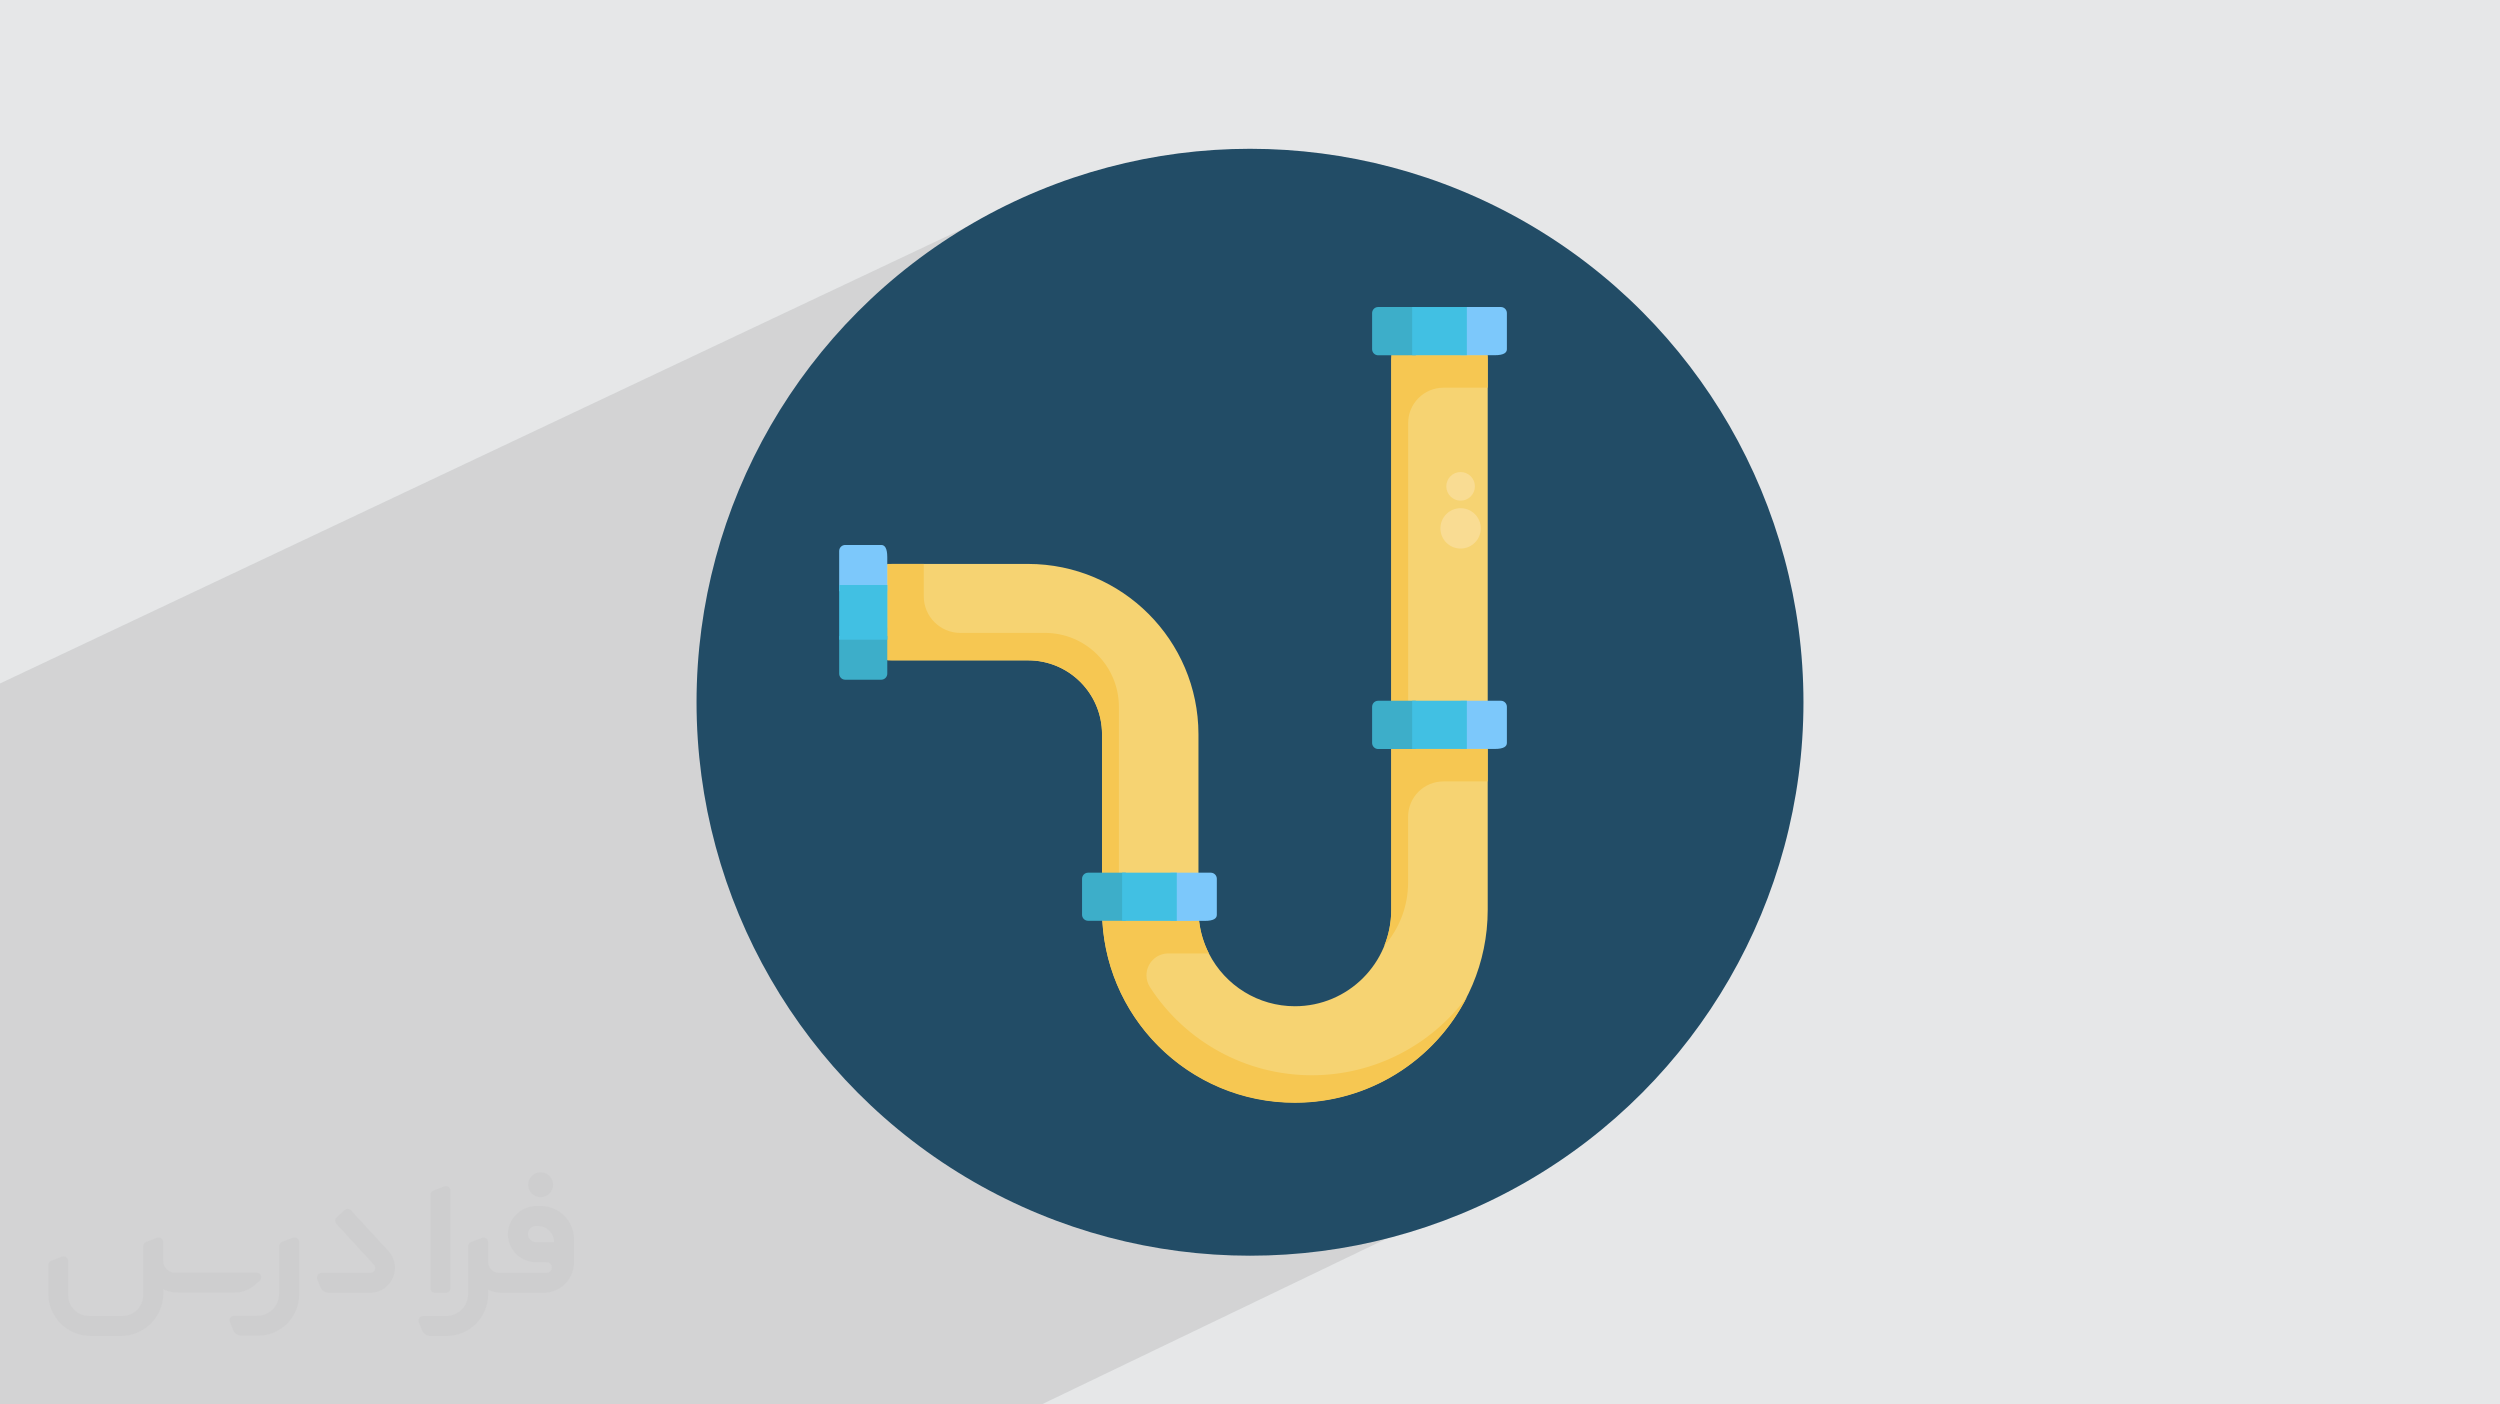 <?xml version="1.0" encoding="UTF-8"?>
<!DOCTYPE svg PUBLIC "-//W3C//DTD SVG 1.0//EN" "http://www.w3.org/TR/2001/REC-SVG-20010904/DTD/svg10.dtd">
<!-- Creator: CorelDRAW -->
<svg xmlns="http://www.w3.org/2000/svg" xml:space="preserve" width="94.192mm" height="52.917mm" version="1.0" style="shape-rendering:geometricPrecision; text-rendering:geometricPrecision; image-rendering:optimizeQuality; fill-rule:evenodd; clip-rule:evenodd"
viewBox="0 0 9404.92 5283.66"
 xmlns:xlink="http://www.w3.org/1999/xlink"
 xmlns:xodm="http://www.corel.com/coreldraw/odm/2003">
 <defs>
  <style type="text/css">
   <![CDATA[
    .fil2 {fill:#224C66}
    .fil7 {fill:#3DAEC9;fill-rule:nonzero}
    .fil9 {fill:#41C0E3;fill-rule:nonzero}
    .fil8 {fill:#7CC8FB;fill-rule:nonzero}
    .fil5 {fill:#F6C752;fill-rule:nonzero}
    .fil4 {fill:#F6D372;fill-rule:nonzero}
    .fil6 {fill:#F9DC93;fill-rule:nonzero}
    .fil3 {fill:#373435;fill-rule:nonzero;fill-opacity:0.031}
    .fil1 {fill:#2B2A29;fill-opacity:0.102}
    .fil0 {fill:#E6E7E8}
   ]]>
  </style>
 </defs>
 <g id="Layer_x0020_1">
  <polygon class="fil0" points="-0,0 9404.92,0 9404.92,5283.66 -0,5283.66 "/>
  <polygon class="fil1" points="5558.94,3570.18 5957.14,4303.57 3917.97,5283.66 -0,5283.66 -0,2571.17 4007.12,678.67 "/>
  <circle class="fil2" cx="4702.46" cy="2641.83" r="2082.1"/>
  <g id="_1576974627024">
   <path class="fil3" d="M1125.4 4672.59l0 197.03c0,20.41 -3.74,40.82 -11.66,59.56 -7.92,18.74 -19.16,36.25 -33.74,50.4 -14.58,14.58 -31.65,25.82 -50.4,33.74 -18.74,7.92 -39.15,11.66 -59.56,11.66l-60.82 0c-7.08,0 -14.16,-2.08 -19.99,-6.25 -5.83,-4.16 -10.41,-9.58 -12.92,-16.25l-11.24 -29.16c-0.83,-2.5 -1.25,-5.41 -1.25,-8.33 0,-2.92 1.25,-5.42 2.92,-7.92 1.67,-2.5 3.74,-4.16 6.25,-5.41 2.5,-1.25 5.41,-2.09 7.91,-1.67l86.23 0c22.08,0 42.91,-8.75 58.73,-24.57 15.41,-15.42 24.15,-36.65 24.15,-58.73l0 -179.12c0,-3.33 1.26,-6.66 3.33,-9.58 2.09,-2.92 5,-5 7.92,-6.25l40.82 -15.83c2.5,-0.84 5.41,-1.25 8.33,-0.84 2.92,0.42 5.42,1.26 7.5,2.92 2.09,1.67 4.17,3.75 5.42,6.25 1.25,2.92 2.08,5.83 2.08,8.33z"/>
   <path class="fil3" d="M2033.88 4536.8l-15 0c-59.57,0 -109.13,48.73 -108.31,107.88 0.42,27.5 12.08,54.16 31.66,73.32 19.57,19.57 46.23,30.4 74.14,30.4l39.57 0c5.42,0 10.41,2.08 14.17,5.83 3.74,3.74 5.83,8.75 5.83,14.16 0,5.42 -2.09,10.41 -5.83,14.17 -3.75,3.74 -8.75,5.83 -14.17,5.83l-179.11 0c-10.83,0 -20.83,-4.58 -28.33,-12.08 -7.5,-7.5 -11.66,-17.91 -12.08,-28.33l0 -74.98c0,-2.92 -0.83,-5.41 -2.08,-7.92 -1.25,-2.5 -3.33,-4.57 -5.42,-6.24 -2.08,-1.67 -4.99,-2.51 -7.5,-2.92 -2.92,-0.42 -5.41,0 -8.33,0.83l-41.24 15.83c-2.92,1.25 -5.83,3.33 -7.92,6.25 -2.08,2.92 -2.92,6.25 -2.92,9.58l0 179.12c0,22.08 -8.75,43.32 -24.15,58.73 -15.42,15.42 -36.65,24.57 -58.73,24.57l-86.64 0.01c-2.92,0 -5.42,0.83 -7.92,2.08 -2.5,1.25 -4.58,3.33 -6.25,5.42 -1.66,2.5 -2.5,4.99 -2.92,7.5 -0.41,2.92 0,5.41 1.26,8.33l11.24 29.16c2.5,6.67 7.08,12.5 12.91,16.66 5.83,4.16 12.91,6.25 20,5.83l60.81 0c41.24,0 80.81,-16.25 109.97,-45.82 29.16,-29.16 45.81,-68.74 45.81,-109.97l0 -18.32c15.84,7.91 33.33,12.08 50.82,12.08l157.03 0c30.41,0 59.99,-12.08 81.65,-33.74 21.66,-21.67 33.74,-50.82 33.74,-81.65l0 -85.81c0,-33.32 -13.33,-65.39 -36.65,-89.14 -23.74,-23.74 -55.82,-36.65 -89.14,-36.65zm50.39 136.2l-66.64 0c-7.92,0 -15.42,-2.5 -21.25,-7.91 -5.83,-5.42 -9.59,-12.5 -10.41,-20.42 0,-4.16 0.42,-8.75 2.08,-12.91 1.67,-4.16 3.75,-7.91 6.67,-10.82 5.83,-5.42 13.75,-8.76 21.66,-8.76l7.09 0c16.25,0 31.65,6.25 42.9,17.91 11.66,11.25 17.91,26.66 17.91,42.91z"/>
   <path class="fil3" d="M1694.39 4478.9l0 367.39c0,2.08 -0.42,4.57 -1.25,6.66 -0.84,2.09 -2.09,4.16 -3.75,5.83 -1.67,1.67 -3.33,2.92 -5.41,3.74 -2.09,0.84 -4.16,1.26 -6.67,1.26l-40.82 0c-2.08,0 -4.58,-0.42 -6.66,-1.26 -2.09,-0.83 -4.16,-2.08 -5.42,-3.74 -1.66,-1.67 -2.92,-3.74 -3.74,-5.83 -0.83,-2.09 -1.25,-4.58 -1.25,-6.66l0 -351.57c0,-3.32 0.83,-6.66 2.92,-9.58 2.08,-2.92 4.58,-5 7.91,-6.25l40.83 -15.83c2.5,-0.84 5.41,-1.25 8.33,-1.25 2.92,0.41 5.41,1.25 7.5,2.92 2.5,1.66 4.16,3.74 5.41,6.24 1.25,2.09 2.09,5 2.09,7.92z"/>
   <path class="fil3" d="M1391.56 4863.79l-153.7 0c-7.08,0 -14.17,-2.09 -20,-6.25 -5.83,-4.16 -10.41,-9.99 -13.33,-16.66l-11.24 -28.74c-0.83,-2.51 -1.25,-5.42 -0.83,-8.34 0.41,-2.92 1.25,-5.41 2.92,-7.91 1.66,-2.51 3.74,-4.16 6.24,-5.42 2.51,-1.25 5.42,-2.08 7.92,-2.08l184.11 0c3.33,0 6.66,-1.25 9.58,-2.92 2.93,-2.09 5,-4.58 6.67,-7.92 1.25,-3.33 1.67,-6.66 1.25,-9.99 -0.42,-3.33 -2.08,-6.67 -4.16,-9.17l-141.63 -154.12c-2.92,-3.33 -4.58,-7.92 -4.58,-12.5 0,-4.58 2.09,-8.75 5.83,-12.08l29.58 -27.49c3.33,-2.92 7.92,-4.58 12.5,-4.58 4.58,0.42 8.75,2.09 12.08,5.83l140.37 152.87c55.41,59.57 12.5,157.46 -69.56,157.46z"/>
   <path class="fil3" d="M977.53 4817.97l-20 17.07c-20.83,17.91 -47.49,27.91 -74.98,27.91l-211.19 0c-19.57,0 -39.15,-4.16 -57.06,-12.49l0 16.25c0,20.82 -4.16,41.65 -12.08,60.81 -7.91,19.16 -19.57,36.65 -34.57,51.65 -14.58,14.58 -32.07,26.24 -51.65,34.58 -19.16,7.91 -39.99,12.07 -60.82,12.07l-114.55 0.01c-20.83,0 -41.66,-4.17 -60.82,-12.08 -19.16,-7.92 -36.65,-19.58 -51.65,-34.58 -14.58,-14.58 -26.24,-32.07 -34.57,-51.65 -7.92,-19.16 -12.08,-39.98 -12.08,-60.81l0 -107.89c0,-3.33 1.25,-6.66 2.92,-9.58 2.09,-2.92 4.58,-5 7.92,-6.25l40.82 -15.83c2.5,-0.84 5.41,-1.26 8.33,-0.84 2.92,0.42 5.42,1.25 7.5,2.92 2.09,1.67 4.16,3.75 5.42,6.25 1.25,2.5 2.08,5 2.08,7.92l0 128.71c0,20.83 8.34,40.82 22.92,55.41 14.58,14.58 34.57,22.91 55.4,22.91l125.79 0c20.83,0 40.41,-8.34 54.99,-22.92 14.58,-14.58 22.92,-34.57 22.92,-55.4l0 -184.11c0,-3.33 1.25,-6.67 2.92,-9.59 2.08,-2.92 4.57,-4.99 7.91,-6.24l40.82 -15.84c2.51,-0.83 5.42,-1.25 8.34,-0.83 2.92,0.42 5.41,1.25 7.91,2.92 2.51,1.67 4.17,3.74 5.42,6.25 1.25,2.5 2.08,5.41 2.08,7.91l0 70.4c0,11.66 4.58,23.32 12.92,31.65 8.33,8.34 19.57,13.33 31.65,13.33l307.4 0c3.33,0 7.09,0.84 9.59,2.92 2.92,2.09 5,5 6.25,7.92 1.25,3.33 1.25,6.66 0.41,10.41 0,3.74 -2.08,6.66 -4.57,8.75z"/>
   <path class="fil3" d="M2033.88 4503.89c25.82,0 47.07,-21.25 47.07,-47.07 0,-25.83 -21.25,-47.07 -47.07,-47.07 -25.83,0 -47.08,21.24 -47.08,47.07 0,25.82 21.25,47.07 47.08,47.07z"/>
  </g>
  <g id="_1576974635424">
   <path class="fil4" d="M5596.74 1353.68l0 2069.08c-0.36,400.31 -325.15,724.75 -725.5,724.75 -384.23,0 -701.94,-299.74 -724.26,-683.26 -0.82,-13.65 -1.15,-27.56 -1.15,-41.54l0 -660.76c-0.18,-153.28 -124.41,-277.54 -277.71,-277.75l-511.31 0.01c-100.15,0 -181.37,-81.23 -181.37,-181.39 0,-100.15 81.22,-181.38 181.38,-181.38l511.3 0.01c353.45,0.62 639.9,287.08 640.45,640.49l0 660.77c0,13.88 0.8,27.79 2.3,41.55 4.81,42.7 17.39,84.23 36.86,122.51 61.78,121.81 186.89,198.64 323.51,198.64 200.31,0 362.7,-162.35 362.75,-362.66l0 -2069.08c0,-100.16 81.22,-181.39 181.38,-181.39 100.15,0 181.38,81.23 181.38,181.38l0 0z"/>
   <path class="fil5" d="M5596.74 1458.47l0 -122.15 -299.25 0 0 -85.88c-0.01,-0.36 -0.01,-0.78 -0.01,-1.15 0,-12.35 1.28,-24.68 3.78,-36.76 -37.94,30.61 -61.97,75.28 -66.61,123.79 -0.5,5.68 -0.91,11.44 -0.91,17.36l0 2069.08c-0.01,0.22 -0.01,0.48 -0.01,0.7 0,46.1 -8.9,91.81 -26.16,134.54 57.75,-65.76 89.66,-150.4 89.66,-237.95 0,-0.18 0,-0.44 0,-0.62l0 -246.77c0,-73.44 59.56,-133 133.01,-133l166.24 0 0 -122.16 -299 0 0 -1225.61c0,-0.14 0,-0.28 0,-0.41 0,-73.45 59.56,-133.01 133.01,-133.01 0,0 0,0 0,0l166.24 -0.01z"/>
   <path class="fil5" d="M4934.74 4045.11c-246.04,-0.09 -475.23,-124.99 -608.72,-331.61 -8.51,-13.23 -13.05,-28.69 -13.05,-44.46 0,-45.42 36.83,-82.26 82.26,-82.26 0.01,0 0.05,0 0.08,0l152.41 0c-19.46,-38.27 -32.04,-79.81 -36.86,-122.47l-287.14 -0.01c-9.59,-47.55 -14.48,-96.05 -14.48,-144.57 0,0 0,-0.09 0,-0.09l0 -660.84c-0.17,-153.35 -124.4,-277.61 -277.7,-277.81l-319.16 0c-75.83,-0.22 -137.2,-61.78 -137.2,-137.62 0,-0.01 0,-0.06 0,-0.08l0 -121.83 -136.46 0.01 0 240.02c-61.13,-30.69 -99.77,-93.31 -99.77,-161.73 0,-12.75 1.37,-25.52 4.03,-37.98 -42.97,34.33 -68.03,86.38 -68.03,141.39 0,93.28 70.93,171.29 163.77,180.15l0 0.91 529.39 0c153.3,0.2 277.53,124.46 277.71,277.76l0 660.77c0,0.07 0,0.43 0,0.51 0,400.57 324.84,725.42 725.41,725.42 274.27,0 525.26,-154.81 648.28,-399.86 -136.47,186.21 -353.72,296.29 -584.6,296.29 0,0 -0.17,0 -0.17,0l0 0z"/>
   <circle class="fil6" cx="5494.74" cy="1987.71" r="75.92"/>
   <circle class="fil6" cx="5494.74" cy="1829.62" r="53.79"/>
   <path class="fil7" d="M5161.85 1313.46l0 -135.64c0,-12.62 10.24,-22.87 22.87,-22.87l141.65 0 0 181.63 -141.65 0c0,0 0,0 0,0 -12.62,0 -22.87,-10.24 -22.87,-22.87 0,-0.08 0,-0.17 0,-0.25l0 0z"/>
   <path class="fil8" d="M5494.74 1154.95l0 181.38 127.74 0c36.2,0 46.4,-10.28 46.4,-22.87l0 -135.64c-0.01,-0.02 -0.01,-0.06 -0.01,-0.08 0,-12.58 -10.19,-22.79 -22.79,-22.79 -0.02,0 -0.05,0 -0.08,0l-151.26 0z"/>
   <polygon class="fil9" points="5312.54,1336.33 5312.54,1154.95 5518.27,1154.95 5518.27,1336.33 "/>
   <path class="fil7" d="M5161.85 2794.65l0 -135.64c0,-12.62 10.24,-22.87 22.87,-22.87l141.65 0 0 181.63 -141.4 0c-0.09,0 -0.17,0 -0.25,0 -12.63,0 -22.87,-10.24 -22.87,-22.87 0,-0.08 0,-0.17 0,-0.25l0 0z"/>
   <path class="fil8" d="M5494.74 2636.14l0 181.38 127.74 0c36.2,0 46.4,-10.27 46.4,-22.87l0 -135.72c-0.01,0 -0.01,0 -0.01,0 0,-12.58 -10.19,-22.79 -22.79,-22.79 -0.02,0 -0.05,0 -0.08,0l-151.26 0z"/>
   <polygon class="fil9" points="5312.54,2817.43 5312.54,2636.06 5518.27,2636.06 5518.27,2817.43 "/>
   <path class="fil7" d="M4070.64 3441.51l0 -135.63c0,-12.63 10.23,-22.88 22.87,-22.88l141.65 0 0 180.97 -141.65 0c0,0 -0.01,0 -0.01,0 -12.46,0 -22.64,-9.99 -22.86,-22.46l0 0z"/>
   <path class="fil8" d="M4403.52 3283.01l0 181.38 127.75 -0.01c36.11,0 46.39,-10.27 46.39,-22.87l0 -135.63c0,-12.63 -10.24,-22.88 -22.87,-22.88l-151.27 0.01z"/>
   <polygon class="fil9" points="4221.33,3464.3 4221.33,3282.92 4427.05,3282.92 4427.05,3464.3 "/>
   <path class="fil7" d="M3315.44 2557.09l-135.64 0c-12.62,0 -22.87,-10.23 -22.87,-22.87l0 -141.64 180.97 -0.01 0 141.65c0,0 0,0.01 0,0.01 0,12.46 -9.99,22.64 -22.46,22.86z"/>
   <path class="fil8" d="M3156.93 2224.28l180.97 0 0 -127.83c0,-36.11 -10.28,-46.31 -22.87,-46.31l-135.24 0c-0.02,0 -0.05,0 -0.08,0 -12.58,0 -22.79,10.2 -22.79,22.79 0,0 0,0 0,0l0 151.35z"/>
   <polygon class="fil9" points="3338.31,2406.49 3156.93,2406.49 3156.93,2200.76 3338.31,2200.76 "/>
  </g>
 </g>
</svg>
